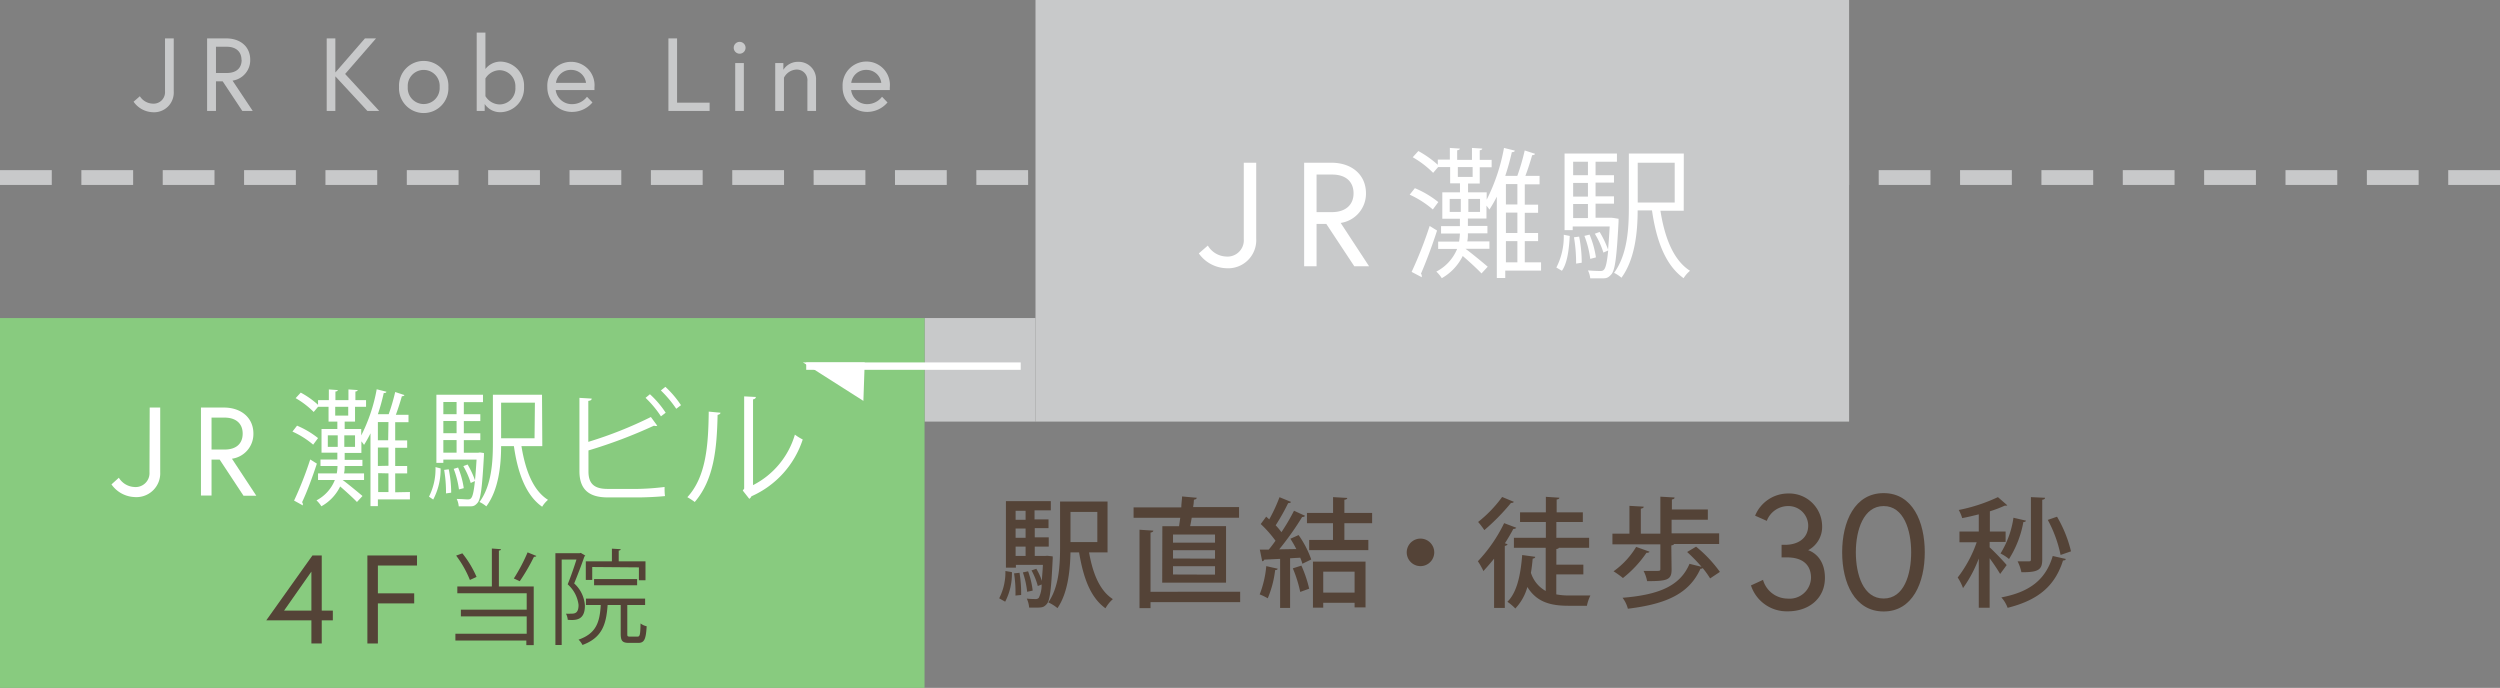 <svg xmlns="http://www.w3.org/2000/svg" viewBox="0 0 338 93"><rect x="0" y="0" width="338" height="93" fill="#808080" stroke="none"/><defs><style>.cls-1{fill:#c8c9ca;}.cls-2{fill:#88cb7f;}.cls-3{fill:#fff;}.cls-4{fill:#544337;}.cls-5{fill:none;stroke:#fff;stroke-miterlimit:10;}</style></defs><title>h_p_map</title><g id="レイヤー_2" data-name="レイヤー 2"><g id="contents"><path class="cls-1" d="M338,25h-7V23h7Zm-11,0h-7V23h7Zm-11,0h-7V23h7Zm-11,0h-7V23h7Zm-11,0h-7V23h7Zm-11,0h-7V23h7Zm-11,0h-7V23h7Zm-11,0h-7V23h7Zm-11,0h-7V23h7Zm-11,0h-7V23h7Zm-11,0h-7V23h7Zm-11,0h-7V23h7Zm-11,0h-7V23h7Zm-12,0h-7V23h7Zm-11,0h-7V23h7Zm-11,0h-7V23h7Zm-11,0h-7V23h7Zm-11,0h-7V23h7Zm-11,0h-7V23h7Zm-11,0h-7V23h7Zm-11,0h-7V23h7Zm-11,0H99V23h7ZM95,25H88V23h7ZM84,25H77V23h7ZM73,25H66V23h7ZM62,25H55V23h7ZM51,25H44V23h7ZM40,25H33V23h7ZM29,25H22V23h7ZM18,25H11V23h7ZM7,25H0V23H7Z"/><rect class="cls-1" x="140" width="110" height="57"/><rect class="cls-1" x="125" y="43" width="15" height="14"/><rect class="cls-2" y="43" width="125" height="50"/><path class="cls-3" d="M168.16,22h1.68V32.26a3.8,3.8,0,0,1-4.12,4,4.72,4.72,0,0,1-3.64-2l1.22-1.06a3,3,0,0,0,2.42,1.48,2.21,2.21,0,0,0,2.44-2.36Z"/><path class="cls-3" d="M176.32,22H180c2.78,0,4.68,1.64,4.68,4.14a4,4,0,0,1-3.42,4L185.1,36h-2l-3.78-5.72H178V36h-1.68ZM183,26.14c0-1.54-1-2.54-2.9-2.54H178v5.08h2.06C181.94,28.68,183,27.68,183,26.14Z"/><path class="cls-3" d="M191.29,25.44a13.14,13.14,0,0,1,3.17,1.88l-.74,1a13.17,13.17,0,0,0-3.13-2Zm-.44,11.32a54.52,54.52,0,0,0,2.44-6.21l1,.62c-.64,2-1.54,4.39-2.18,5.84a.37.37,0,0,1,.11.28.65.65,0,0,1,0,.19Zm17.5-1.29v1.12h-4.84v1h-1.14v-11a18.89,18.89,0,0,1-1,1.74c-.1-.15-.25-.34-.4-.53v1.75h-2.51v1h2.64v1h-2.64c0,.35,0,.73-.09,1.09h3v1h-3.23c.76.55,2.52,2,3,2.42l-.84.91c-.49-.53-1.71-1.66-2.54-2.36a7,7,0,0,1-2.83,3,4.55,4.55,0,0,0-.74-.89A6,6,0,0,0,197,33.66h-2.56v-1h2.83a8.22,8.22,0,0,0,.11-1.09h-2.55v-1h2.55v-1H195V26h2.39V24.79h-1.33v-2.2h-1.63v0l-.67.78A12.78,12.78,0,0,0,191,21.26l.76-.84a13.91,13.91,0,0,1,2.63,1.86v-.7h1.63V20l1.35.09c0,.12-.12.19-.36.23v1.29h2V20l1.39.09c0,.12-.11.19-.34.23v1.29h1.61v1h-1.61v2.2h-1.58V26H201v1a25.58,25.58,0,0,0,2.34-7l1.46.36c0,.13-.15.21-.4.21a32.65,32.65,0,0,1-.89,3.21h1.63a29.1,29.1,0,0,0,1-3.44l1.39.45c0,.12-.18.18-.38.19-.23.8-.57,1.9-.92,2.8h1.92v1.14h-2v2.75h1.8v1.1h-1.8V31.5h1.8v1.1h-1.8v2.87ZM196,26.9v1.75h1.5V26.9Zm1.1-4.31v1.33h2V22.59Zm3,6.06V26.9h-1.58v1.75Zm5.05-3.76h-1.55v2.75h1.55Zm0,6.61V28.74h-1.55V31.5Zm-1.55,1.1v2.87h1.55V32.6Z"/><path class="cls-3" d="M212.23,31.9c-.1,1.74-.3,3.64-1.06,4.71l-.75-.44a9.16,9.16,0,0,0,1-4.43Zm6-2.42.6.1,0,.38c-.26,4.9-.47,6.59-1,7.16s-.75.51-1.6.51l-1.23,0a3.07,3.07,0,0,0-.31-1.07c.72.06,1.37.08,1.63.08.56,0,.84-.08,1.11-2.78l-.65.29a11.35,11.35,0,0,0-1.16-2.55l.65-.24a12.83,12.83,0,0,1,1.14,2.39h0c.07-.82.15-1.84.22-3.13h-5v.49h-1.1V20.76h7.08v1.11h-2.89v1.82h2.49v1h-2.49v1.85h2.49v1h-2.49v1.9h2.17Zm-3.54-7.61h-2v1.82h2Zm0,4.71V24.73h-2v1.85Zm-2,1v1.9h2v-1.9Zm.4,8.06a20.7,20.7,0,0,0-.29-3.56l.7-.09a18.09,18.09,0,0,1,.35,3.53Zm1.82-3.92a12.62,12.62,0,0,1,.86,3.08L215,35a13,13,0,0,0-.79-3.11Zm12.73-3.23h-3.15c.58,3.67,1.76,6.69,4,8.12a4.22,4.22,0,0,0-.87,1c-2.43-1.75-3.67-5-4.27-9.16h-1.94c0,2.89-.36,6.62-2.19,9.1a4.7,4.7,0,0,0-1-.66c1.84-2.51,2-6.1,2-8.89V20.76h7.43ZM226.42,22h-5v5.38h5Z"/><path class="cls-3" d="M20.24,55.1h1.42v8.72a3.22,3.22,0,0,1-3.5,3.38,4,4,0,0,1-3.09-1.71l1-.9a2.6,2.6,0,0,0,2.06,1.25,1.88,1.88,0,0,0,2.08-2Z"/><path class="cls-3" d="M27.17,55.1h3.09c2.37,0,4,1.4,4,3.52a3.37,3.37,0,0,1-2.9,3.4l3.29,5H32.92L29.7,62.14H28.6V67H27.17Zm5.64,3.52c0-1.31-.86-2.16-2.46-2.16H28.6v4.32h1.75C32,60.78,32.81,59.93,32.81,58.62Z"/><path class="cls-3" d="M40.16,57.55A12,12,0,0,1,43,59.23l-.66.89a11.73,11.73,0,0,0-2.8-1.77Zm-.4,10.13a47.59,47.59,0,0,0,2.18-5.56l.9.56c-.58,1.8-1.38,3.93-2,5.22a.36.36,0,0,1,.1.26,1.22,1.22,0,0,1,0,.17Zm15.66-1.16v1H51.09v.91h-1V58.59q-.42.84-.87,1.56a5.43,5.43,0,0,0-.36-.48v1.57H46.6v.93H49V63H46.6c0,.31,0,.65-.09,1h2.71v.9H46.33c.68.49,2.26,1.8,2.68,2.16l-.75.81c-.44-.47-1.53-1.47-2.27-2.1a6.12,6.12,0,0,1-2.54,2.68,3.91,3.91,0,0,0-.66-.8,5.32,5.32,0,0,0,2.48-2.75H43V64h2.53a5.41,5.41,0,0,0,.1-1H43.33v-.87h2.28v-.93H43.47V58h2.14V57H44.42V55H43v0l-.59.7a11.49,11.49,0,0,0-2.44-1.87l.69-.75A11.76,11.76,0,0,1,43,54.73V54.1h1.46V52.65l1.21.09c0,.1-.1.17-.32.2V54.1h1.76V52.65l1.25.09c0,.1-.11.17-.31.2V54.1h1.44V55H48v2H46.6V58h2.24v.87a22.61,22.61,0,0,0,2.09-6.24l1.31.33c0,.12-.13.18-.36.18A27.14,27.14,0,0,1,51.09,56h1.46A26.8,26.8,0,0,0,53.43,53l1.24.41c0,.1-.15.15-.34.17-.2.71-.51,1.7-.81,2.5h1.71v1h-1.8v2.46h1.62v1H53.43V63h1.62v1H53.43v2.56Zm-11.1-7.66v1.56h1.34V58.86Zm1-3.86v1.19h1.76V55ZM48,60.42V58.86H46.55v1.56Zm4.52-3.36H51.09v2.46h1.39Zm0,5.91V60.51H51.09V63Zm-1.39,1v2.56h1.39V64Z"/><path class="cls-3" d="M59.57,63.33a8.71,8.71,0,0,1-1,4.21L58,67.15a8.35,8.35,0,0,0,.88-4Zm5.32-2.16.54.08v.34C65.18,66,65,67.49,64.55,68s-.66.46-1.43.46l-1.1,0a2.81,2.81,0,0,0-.27-1c.64,0,1.22.06,1.46.06.49,0,.75-.06,1-2.48l-.57.26a10.56,10.56,0,0,0-1-2.28l.58-.22a11.75,11.75,0,0,1,1,2.14h0c.07-.73.14-1.65.21-2.8H59.94v.44H59V53.37H65.3v1H62.71V56h2.23v.93H62.71v1.65h2.23v.93H62.71v1.7h1.94Zm-3.16-6.82H59.94V56h1.79Zm0,4.22V56.92H59.94v1.65Zm-1.79.93v1.7h1.79V59.5Zm.36,7.21a18.08,18.08,0,0,0-.25-3.18l.62-.08A15.7,15.7,0,0,1,61,66.61Zm1.63-3.5A11.15,11.15,0,0,1,62.7,66l-.65.17a12.1,12.1,0,0,0-.71-2.78Zm11.39-2.89H70.5c.53,3.28,1.58,6,3.59,7.26a3.75,3.75,0,0,0-.79.93C71.13,67,70,64,69.48,60.32H67.75c0,2.58-.33,5.91-2,8.14a4.13,4.13,0,0,0-.92-.59c1.65-2.25,1.81-5.46,1.81-8V53.37h6.64Zm-1-5.88H67.75v4.81h4.52Z"/><path class="cls-3" d="M86.28,66.1a35.19,35.19,0,0,0,3.57-.26c0,.38,0,.85.06,1.23-1.12.12-2.82.18-3.52.18H82.15c-2.57,0-3.81-1.12-3.81-3.55V53.79l1.66.1c0,.17-.15.28-.46.31v5.54A55,55,0,0,0,88,56.38l.86,1.17a.42.42,0,0,1-.2.05.69.69,0,0,1-.24-.05,66.6,66.6,0,0,1-8.86,3.35v2.84c0,1.71.84,2.36,2.59,2.36Zm1.59-12.8A12.92,12.92,0,0,1,90,55.8l-.64.49a14.23,14.23,0,0,0-2.08-2.5Zm2.09-1a13.58,13.58,0,0,1,2.11,2.48l-.64.49a15.46,15.46,0,0,0-2.08-2.48Z"/><path class="cls-3" d="M97.41,55.8c0,.15-.17.25-.39.29-.1,4.57-.48,8.73-3.09,11.78a9,9,0,0,0-1-.65c2.53-2.75,2.84-7,2.89-11.57Zm4.4,9.79a11.18,11.18,0,0,0,5.66-6.83,6.92,6.92,0,0,0,1.06.66,12.69,12.69,0,0,1-6.94,7.68.69.69,0,0,1-.29.34l-.88-1.12.19-.26V53.59l1.58.08c0,.16-.14.29-.38.33Z"/><path class="cls-4" d="M42.24,75.1H43.5v7.45H45v1.32H43.5V87H42.1V83.87H36Zm-.14,7.45V77.28l-3.69,5.27Z"/><path class="cls-4" d="M51.09,80.22H56v1.36H51.09V87H49.67V75.1h6.71v1.36H51.09Z"/><path class="cls-4" d="M67.73,74.25c0,.1-.08.17-.28.19v4.85h4.71v7.93h-1V86.6H61.57v-.92h9.64V83.34h-8.9v-.91h8.9V80.21H61.83v-.92H66.5V74.16Zm-5.22.56A13.68,13.68,0,0,1,64.43,78l-.9.41a14.23,14.23,0,0,0-1.86-3.29Zm10,.35c0,.08-.15.12-.32.12a26.5,26.5,0,0,1-1.92,3.3l-.8-.37a23.68,23.68,0,0,0,1.86-3.53Z"/><path class="cls-4" d="M78.52,74.75l.61.37a.34.34,0,0,1-.12.12c-.36,1.07-.91,2.48-1.38,3.64a4.41,4.41,0,0,1,1.45,3c0,2-1.23,2-2.32,1.92a2.13,2.13,0,0,0-.24-.83,4.31,4.31,0,0,0,.6,0c.55,0,1.1,0,1.1-1.19A4.42,4.42,0,0,0,76.75,79c.44-1.07.88-2.37,1.19-3.35h-2V87.2h-.85V74.79h3.29Zm6.29,10.91c0,.35,0,.41.38.41h1c.32,0,.38-.22.41-1.78a2.17,2.17,0,0,0,.83.38c-.1,1.79-.33,2.25-1.14,2.25H85.07c-.93,0-1.15-.26-1.15-1.26V81.8H82.15c-.18,2.59-.73,4.42-3.4,5.4a2.63,2.63,0,0,0-.53-.72c2.35-.82,2.87-2.3,3-4.68h-2v-.87h8v.87H84.81Zm-4.74-9v1.75H79.2V75.89h3.53V74.18l1.19.07c0,.1-.09.17-.27.19v1.45h3.62v2.56h-.89V76.71Zm6.07,2.47H80.32v-.84h5.82Z"/><path class="cls-4" d="M136.81,77.35a8.23,8.23,0,0,1-.91,4l-.81-.46a7.71,7.71,0,0,0,.84-3.69Zm4.79-2.21.72.08a2.18,2.18,0,0,1,0,.42c-.19,4-.37,5.52-.78,6s-.61.51-1.63.51h-.77a3.5,3.5,0,0,0-.32-1.22,9.89,9.89,0,0,0,1.17.06.54.54,0,0,0,.46-.17,4,4,0,0,0,.38-1.8l-.52.21a9.13,9.13,0,0,0-.85-2.11l.65-.22a8.64,8.64,0,0,1,.76,1.64h0c0-.57.1-1.29.13-2.17h-3.65v.38H136v-9h6.07v1.25h-2.2v1.22h1.89v1.18H139.9v1.25h1.89V73.9H139.9v1.26h1.41Zm-4.31,5.38a16.62,16.62,0,0,0-.19-3l.74-.08a17.37,17.37,0,0,1,.22,3Zm1.37-11.46h-1.35v1.22h1.35Zm0,3.65V71.46h-1.35v1.25Zm-1.35,1.19v1.26h1.35V73.9ZM139,77.24a11.67,11.67,0,0,1,.62,2.61l-.75.16a11.65,11.65,0,0,0-.58-2.62Zm10.74-2.56h-2.5c.49,2.8,1.42,5.17,3.22,6.32a4.66,4.66,0,0,0-1,1.24c-2.06-1.48-3-4.17-3.57-7.56h-1.16c-.05,2.45-.36,5.52-1.76,7.54a5.42,5.42,0,0,0-1.24-.78c1.47-2.09,1.59-5.11,1.59-7.45V67.81h6.42Zm-1.38-5.47h-3.63v4.08h3.63Z"/><path class="cls-4" d="M157.15,71.14h2.26c.06-.35.11-.73.16-1.13h-6.31V68.6h6.45c0-.53.1-1,.11-1.48l2,.18c-.05.15-.17.23-.4.26,0,.32-.06.67-.11,1h6.21V70h-6.4c-.07.4-.13.78-.21,1.13h4.85v7.65h-8.63ZM167.67,80v1.41H155.55v.81h-1.49V71.62l1.87.12c0,.12-.11.22-.38.27v8Zm-3.4-6.63v-1.1h-5.68v1.1Zm0,2.16V74.39h-5.68v1.12Zm0,2.16V76.55h-5.68v1.12Z"/><path class="cls-4" d="M172.75,76.89c-.05.14-.17.19-.35.18a14,14,0,0,1-1,3.82,8.44,8.44,0,0,0-1.09-.53,13.78,13.78,0,0,0,.89-3.82Zm2.51-2.66a14.39,14.39,0,0,0-.8-1.39l1.11-.5a13.39,13.39,0,0,1,1.71,3.3l-1.2.58a5.88,5.88,0,0,0-.29-.82l-1.37.08v6.71h-1.35V75.56l-2.14.1a.31.31,0,0,1-.28.22l-.32-1.57h1.2c.31-.36.61-.77.92-1.2a15.54,15.54,0,0,0-2-2.26l.74-1,.41.37a21.5,21.5,0,0,0,1.39-3l1.56.64c-.05.11-.19.16-.39.16a28.85,28.85,0,0,1-1.69,3,9.87,9.87,0,0,1,.78.93,27.31,27.31,0,0,0,1.7-2.9l1.5.69a.46.46,0,0,1-.4.16,40.24,40.24,0,0,1-3.1,4.37Zm.69,2.24A17,17,0,0,1,177,79.59l-1.21.44a17.35,17.35,0,0,0-1-3.19Zm9.56-5.73h-3.75V73H185v1.38h-8V73h3.22V70.74H176.7V69.35h3.53V67.21l1.92.11c0,.13-.13.22-.39.25v1.78h3.75Zm-8,11.42V75.93h7.11v6.19h-1.48V81.5h-4.24v.66Zm5.63-4.87h-4.24v2.83h4.24Z"/><path class="cls-4" d="M193.91,74.68a1.86,1.86,0,1,1-1.86-1.86A1.86,1.86,0,0,1,193.91,74.68Z"/><path class="cls-4" d="M205,71.35c-.07.11-.19.16-.4.16-.34.64-.72,1.3-1.14,1.94l.37.13a.45.45,0,0,1-.38.22v8.39H202V75.53c-.48.61-1,1.18-1.44,1.68a10.43,10.43,0,0,0-.75-1.33,20.42,20.42,0,0,0,3.55-5.15Zm-.32-3.5a.39.39,0,0,1-.39.14,28.34,28.34,0,0,1-3.61,3.68,9.7,9.7,0,0,0-.84-1.1,16.94,16.94,0,0,0,3.25-3.38Zm5.73,9.81v2.7a9.15,9.15,0,0,0,1.76.15c.45,0,2.24,0,2.85,0a5.7,5.7,0,0,0-.47,1.39h-2.49c-2.4,0-4.29-.48-5.56-2.54a6.86,6.86,0,0,1-1.63,2.91,6.76,6.76,0,0,0-1.07-.91c1.29-1.25,1.79-3.62,2-6.32l1.76.24c0,.14-.13.22-.34.24-.06.65-.13,1.31-.24,1.92a4.27,4.27,0,0,0,2,2.46V74.06h-4.3V72.71H209V70.57h-3.49v-1.3H209v-2.1l1.83.12c0,.12-.12.2-.37.25v1.73H214v1.3h-3.58v2.14h4.43v1.35h-4.08c-.05.09-.14.14-.35.17v2.11h3.65v1.32Z"/><path class="cls-4" d="M226,77c0,1.41-.6,1.57-3.31,1.57a5,5,0,0,0-.48-1.38l1.39,0c.83,0,.88,0,.88-.27V73.59H218V72.15h2.3V68.39l1.93.11c0,.15-.13.23-.39.27v3.38h2.64v-5l1.92.11c0,.15-.11.23-.36.27v1.35h4.86v1.39H226v1.84h6.43v1.44h-6.11c0,.1-.15.16-.36.19Zm-3-2.42c0,.11-.19.18-.4.16a15.19,15.19,0,0,1-3.18,3.41,11.68,11.68,0,0,0-1.27-.91,11,11,0,0,0,3.06-3.3Zm6.31-.67a17.48,17.48,0,0,1,3.22,3.41l-1.32.88a12.3,12.3,0,0,0-1-1.39.48.48,0,0,1-.31.09c-1.53,3.36-4.57,4.76-9.81,5.4a4.25,4.25,0,0,0-.72-1.48c4.84-.4,7.77-1.55,9.05-4.59l1.63.4a22.43,22.43,0,0,0-1.95-2Z"/><path class="cls-4" d="M241.75,68.42a3.09,3.09,0,0,0-2.88,2l-1.58-.7a4.83,4.83,0,0,1,4.46-3,4.45,4.45,0,0,1,4.6,4.33,3.57,3.57,0,0,1-1.89,3.34s2.27.6,2.27,3.74c0,2.8-2.2,4.52-5,4.52a5.08,5.08,0,0,1-5-3.5l1.63-.75a3.48,3.48,0,0,0,3.32,2.53,2.9,2.9,0,0,0,3.17-2.8c0-1.71-1.06-2.77-3.26-2.77h-.72V73.66h.46c1.74,0,3.14-.86,3.14-2.62A2.67,2.67,0,0,0,241.75,68.42Z"/><path class="cls-4" d="M260.23,74.67c0,4.12-1.65,8-5.56,8s-5.61-3.85-5.61-8,1.69-8,5.61-8S260.23,70.56,260.23,74.67Zm-1.84,0c0-3-1-6.25-3.72-6.25s-3.76,3.24-3.76,6.25,1,6.25,3.76,6.25S258.39,77.68,258.39,74.67Z"/><path class="cls-4" d="M269,74c.49.43,2,2,2.3,2.4l-.88,1.2A25.27,25.27,0,0,0,269,75.48v6.69h-1.47V75.51a17.12,17.12,0,0,1-2.13,4,6.61,6.61,0,0,0-.72-1.43,16.78,16.78,0,0,0,2.57-4.77h-2.33V71.86h2.61V69.54c-.76.19-1.51.37-2.24.51a5.2,5.2,0,0,0-.47-1.1,22.7,22.7,0,0,0,5.3-1.74l1.26,1.1c-.06.06-.13.06-.35.06a16.9,16.9,0,0,1-2,.76v2.73h2.13v1.41H269Zm4.91-3.61c0,.11-.16.19-.35.19a14,14,0,0,1-1.94,5,6,6,0,0,0-1.15-.75A12.59,12.59,0,0,0,272.22,70Zm5.38,5.18c0,.13-.16.21-.37.21-1.1,3.47-3.36,5.36-7.49,6.4a4.19,4.19,0,0,0-.85-1.41c3.81-.72,6-2.38,6.95-5.6Zm-2.8-8.27c0,.14-.13.24-.38.27v8.1c0,1.31-.47,1.73-2.82,1.69a5.85,5.85,0,0,0-.51-1.47c.7,0,1.34,0,1.55,0s.25-.07.25-.26V67.21Zm1.62,2.56A17.08,17.08,0,0,1,280,74.54l-1.41.49a17.16,17.16,0,0,0-1.73-4.74Z"/><line class="cls-5" x1="109" y1="49.5" x2="138" y2="49.5"/><polygon class="cls-3" points="108.56 49 116.91 49 116.73 54.2 108.56 49"/><path class="cls-1" d="M22.31,5.19h1.18v7.19a2.66,2.66,0,0,1-2.88,2.79,3.29,3.29,0,0,1-2.55-1.42l.85-.74a2.13,2.13,0,0,0,1.7,1,1.55,1.55,0,0,0,1.7-1.66Z"/><path class="cls-1" d="M28,5.19h2.55c2,0,3.28,1.15,3.28,2.9a2.79,2.79,0,0,1-2.39,2.81L34.17,15H32.76l-2.65-4H29.2v4H28Zm4.65,2.9c0-1.07-.71-1.77-2-1.77H29.2V9.87h1.44C32,9.87,32.67,9.17,32.67,8.09Z"/><path class="cls-1" d="M45.34,9.8l4-4.61h1.5L46.66,10l4.61,5h-1.6l-4.33-4.68V15H44.17V5.19h1.17Z"/><path class="cls-1" d="M60.62,11.76a3.34,3.34,0,1,1-6.67,0,3.34,3.34,0,1,1,6.67,0Zm-1.18,0a2.16,2.16,0,1,0-4.31,0,2.16,2.16,0,1,0,4.31,0Z"/><path class="cls-1" d="M70.85,11.76a3.25,3.25,0,0,1-3.13,3.41,2.52,2.52,0,0,1-2.19-1.11V15H64.45V4.41h1.18V9.33a2.57,2.57,0,0,1,2.09-1A3.25,3.25,0,0,1,70.85,11.76ZM65.63,13a2.3,2.3,0,0,0,1.9,1.12,2.16,2.16,0,0,0,2.15-2.32,2.17,2.17,0,0,0-2.15-2.31,2.3,2.3,0,0,0-1.9,1.12Z"/><path class="cls-1" d="M80.37,11.81c0,.12,0,.22,0,.37H75.13a2.19,2.19,0,0,0,2.23,1.9,2.49,2.49,0,0,0,2-1l.74.77a3.6,3.6,0,0,1-2.69,1.28A3.31,3.31,0,0,1,74,11.76a3.21,3.21,0,0,1,3.23-3.4A3.16,3.16,0,0,1,80.37,11.81Zm-1.14-.61a2,2,0,0,0-2-1.75,2,2,0,0,0-2.06,1.75Z"/><path class="cls-1" d="M90.37,5.19h1.17v8.69h4.4V15H90.37Z"/><path class="cls-1" d="M100,5.66a.8.8,0,1,1-.8.8A.8.8,0,0,1,100,5.66ZM99.4,8.53h1.17V15H99.4Z"/><path class="cls-1" d="M110.33,10.84V15h-1.17V11a1.44,1.44,0,0,0-1.56-1.59,2,2,0,0,0-1.61,1.1V15h-1.18V8.53h1.1v.91a2.31,2.31,0,0,1,2-1.08A2.35,2.35,0,0,1,110.33,10.84Z"/><path class="cls-1" d="M120.3,11.81c0,.12,0,.22,0,.37h-5.23a2.18,2.18,0,0,0,2.23,1.9,2.52,2.52,0,0,0,1.95-1l.74.77a3.6,3.6,0,0,1-2.69,1.28,3.32,3.32,0,0,1-3.38-3.41,3.22,3.22,0,0,1,3.24-3.4A3.16,3.16,0,0,1,120.3,11.81Zm-1.15-.61a2,2,0,0,0-2-1.75,2,2,0,0,0-2.06,1.75Z"/></g></g></svg>